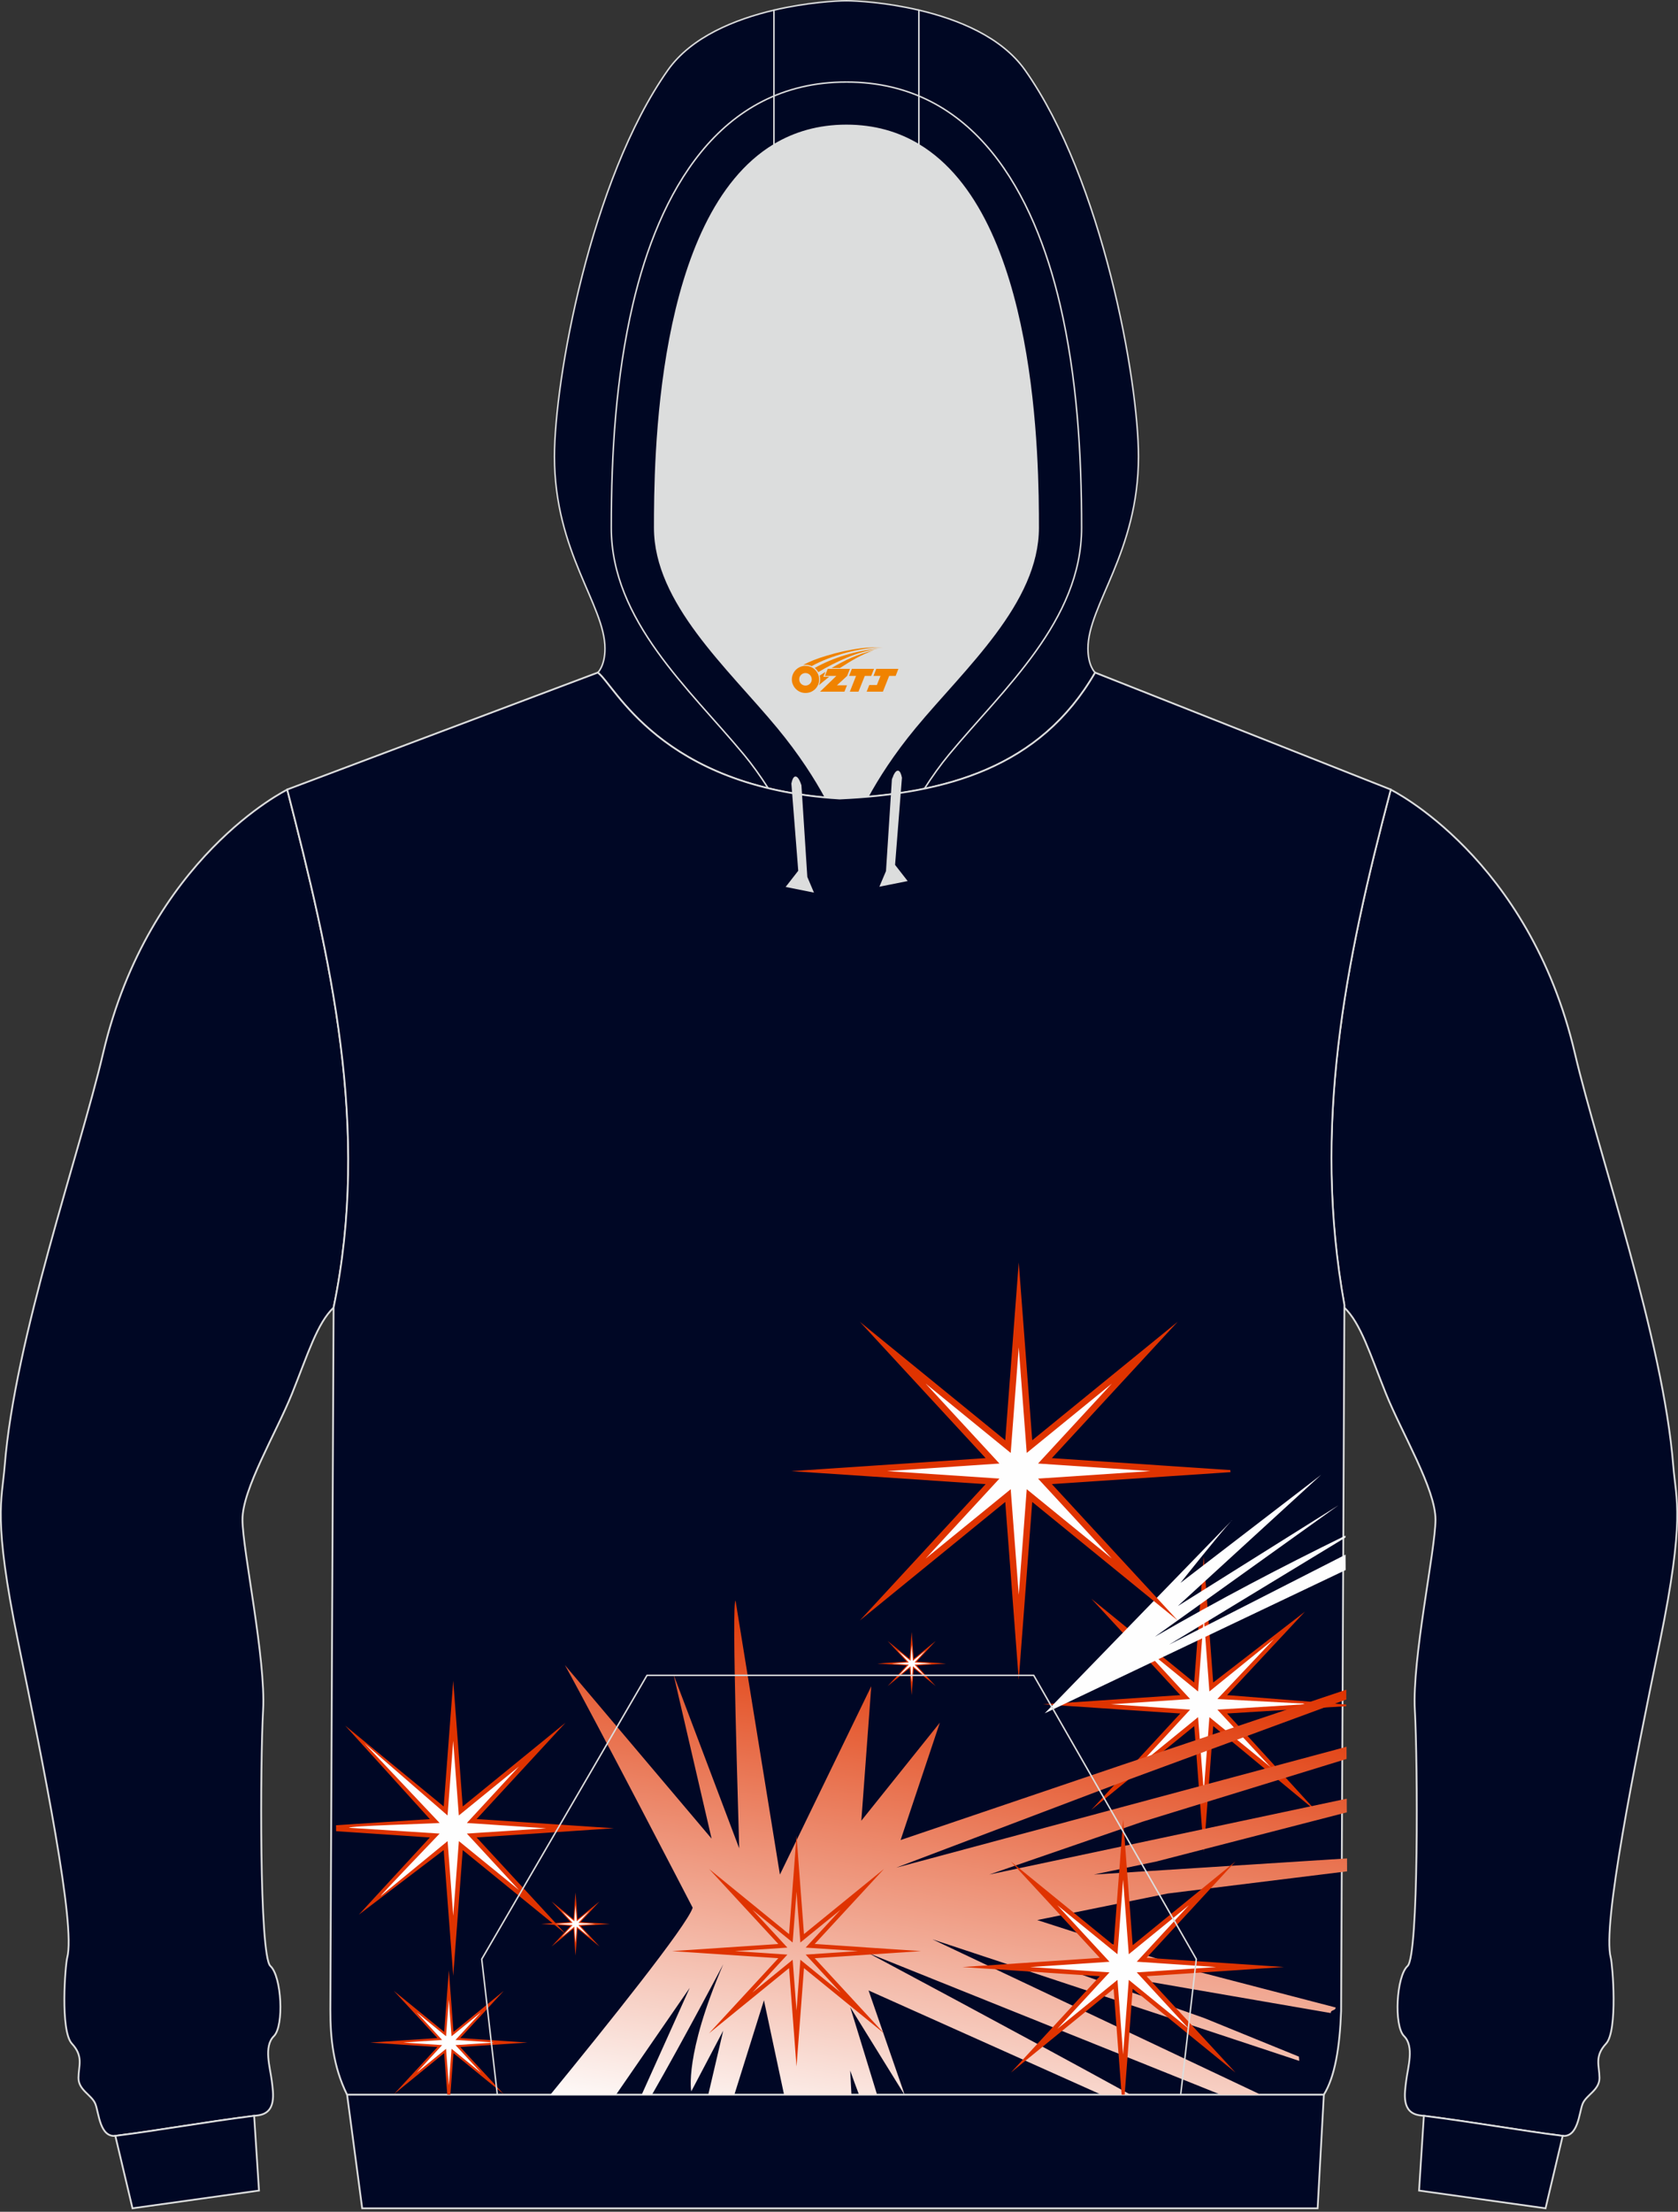 <?xml version="1.0" encoding="utf-8"?>
<!-- Generator: Adobe Illustrator 22.0.0, SVG Export Plug-In . SVG Version: 6.00 Build 0)  -->
<svg xmlns="http://www.w3.org/2000/svg" xmlns:xlink="http://www.w3.org/1999/xlink" version="1.1" id="图层_1" x="0px" y="0px" width="378px" height="498px" viewBox="0 0 378 498" enable-background="new 0 0 378 498" xml:space="preserve">
<rect x="0" y="0" width="378" height="498" fill="#333333" stroke="none"/>
<g>
	<path fill="#DCDDDD" d="M201.38,178.74L201.38,178.74l-0.45,0.06L201.38,178.74L201.38,178.74z M195.48,179.39   c-2.09,0.18-4.2,0.32-6.34,0.41c-1.09-0.07-2.14-0.15-3.19-0.24c-2.27-4.19-5.74-9.7-10.8-15.81   c-11.12-13.42-27.68-28.01-27.68-44.92c0-14.42,0.19-70.13,26.88-86.22c4.61-2.78,10-4.38,16.32-4.38s11.71,1.61,16.32,4.38   c26.69,16.09,26.88,71.8,26.88,86.22c0,16.91-16.56,31.49-27.68,44.92C201.2,169.78,197.76,175.22,195.48,179.39L195.48,179.39z    M185.94,179.56c-0.35-0.03-0.69-0.06-1.03-0.1C185.24,179.49,185.59,179.53,185.94,179.56L185.94,179.56z M184.33,179.4   c-1.48-0.16-2.91-0.35-4.31-0.56v0.01C181.42,179.05,182.86,179.24,184.33,179.4z"/>
	<path fill="#000724" stroke="#DCDDDD" stroke-width="0.4" stroke-miterlimit="22.926" d="M373.9,369.75   c-5.74,27.97-12.99,63.76-11.05,71.03c0.42,1.57,1.63,16.45-1.05,19.36c-2.68,2.9-1.51,4.93-1.49,7.71   c0.02,2.78-2.99,3.83-3.8,5.86s-0.99,7.64-4.63,7.19c-9.56-1.19-20.19-3.13-31.96-4.6c-4.28-0.53-3.51-4.91-3.14-7.87   s1.86-7.65-0.49-9.98c-2.34-2.33-1.74-13.49,0.79-15.78c2.53-2.29,2.29-46.06,1.64-57.61c-0.65-11.55,4.61-35.93,4.65-42.86   c0.04-6.93-7.6-19.55-11.19-28.48c-3.59-8.93-5.63-15.76-9.35-19.31v-0.58c-7.24-40.07,0.02-76.55,10.45-116.04   c0,0,31.12,15.23,41.47,59.3c5.38,22.9,19.91,64.29,22.19,93.03C377.57,337.79,379.64,341.78,373.9,369.75z"/>
	<path fill="#000724" stroke="#DCDDDD" stroke-width="0.4" stroke-miterlimit="22.926" d="M348.16,497.22l-28.49-3.99l1.08-16.84   c11.44,1.46,21.8,3.33,31.14,4.5c0.05,0.01,0.09,0.01,0.14,0.01l0,0l0,0L348.16,497.22z"/>
	<path fill="#000724" stroke="#DCDDDD" stroke-width="0.4" stroke-miterlimit="22.926" d="M4.1,369.75   c5.74,27.97,12.99,63.76,11.04,71.03c-0.42,1.57-1.63,16.45,1.05,19.36c2.68,2.9,1.51,4.93,1.49,7.71s2.99,3.83,3.8,5.86   s0.99,7.64,4.63,7.19c9.56-1.19,20.19-3.13,31.96-4.6c4.28-0.53,3.51-4.91,3.14-7.87s-1.86-7.65,0.49-9.98   c2.34-2.33,1.74-13.49-0.79-15.78c-2.53-2.29-2.29-46.06-1.64-57.61c0.64-11.55-4.61-35.93-4.65-42.86s7.6-19.55,11.19-28.48   c3.59-8.93,5.63-15.76,9.35-19.31c8.37-40.32-0.7-78.63-10.45-116.62c0,0-31.11,15.23-41.47,59.3   c-5.38,22.9-19.91,64.29-22.19,93.03C0.44,337.79-1.64,341.78,4.1,369.75z"/>
	<path fill="#000724" stroke="#DCDDDD" stroke-width="0.4" stroke-miterlimit="22.926" d="M29.85,497.22l28.49-3.99l-1.09-16.84   c-11.44,1.46-21.8,3.33-31.13,4.5c-0.05,0.01-0.09,0.01-0.14,0.01l0,0l0,0L29.85,497.22z"/>
	<path fill="#000723" stroke="#DCDDDD" stroke-width="0.335" stroke-miterlimit="22.926" d="M206.99,2.28   c8.74,2.05,18.61,6,23.92,13.51c17.44,24.69,25.55,69.83,25.55,87c0,21.56-11.38,33.43-11.38,43.24c0,3.85,1.55,5.36,1.62,5.42   c-11.26,19.49-29.87,26.1-51.21,27.95c2.27-4.17,5.71-9.62,10.7-15.64c11.12-13.42,27.68-28.01,27.68-44.92   c0-14.42-0.19-70.13-26.88-86.22L206.99,2.28L206.99,2.28z M174.36,32.61c-26.69,16.09-26.88,71.8-26.88,86.22   c0,16.91,16.56,31.49,27.68,44.92c5.06,6.1,8.52,11.61,10.8,15.81c-37.92-3.45-47.6-25.56-51.3-28.11c0,0,1.62-1.49,1.62-5.42   c0-9.81-11.38-21.68-11.38-43.24c0-17.17,8.11-62.31,25.55-87c5.3-7.51,15.18-11.46,23.92-13.51L174.36,32.61L174.36,32.61z"/>
	<path fill="#000723" stroke="#DCDDDD" stroke-width="0.335" stroke-miterlimit="22.926" d="M206.99,2.28v30.33   c-4.61-2.78-10-4.38-16.32-4.38c-6.32,0-11.71,1.61-16.32,4.38V2.28c7.44-1.74,14.06-2.11,16.32-2.11   C192.93,0.17,199.55,0.53,206.99,2.28z"/>
	<path fill="#000725" stroke="#DCDDDD" stroke-width="0.4" stroke-miterlimit="22.926" d="M64.7,177.77l69.95-26.33   c3.81,2.62,13.91,25.89,54.49,28.36c23.96-1.09,45.19-6.96,57.55-28.36l66.61,26.33c-10.43,39.49-17.68,75.97-10.45,116.04   l-0.74,158.97c-0.3,8.19-1.4,14.86-3.89,18.85H78.18c-3.13-6.33-3.78-12.82-3.76-19.22c0.01-4.1,0.03-8.21,0.05-12.31l0.68-145.71   C83.52,254.08,74.46,215.77,64.7,177.77z"/>
	<path fill="#DCDDDD" stroke="#DCDDDD" stroke-width="0.335" stroke-miterlimit="22.926" d="M203.01,175.12l-1.55,19.67l2.71,3.48   l-5.8,1.16l1.38-3.26l1.33-20.66C201.08,175.51,202.3,171.68,203.01,175.12z"/>
	<path fill="#DCDDDD" stroke="#DCDDDD" stroke-width="0.335" stroke-miterlimit="22.926" d="M178.44,176.44l1.55,19.67l-2.71,3.48   l5.8,1.16l-1.38-3.26l-1.33-20.66C180.38,176.82,179.16,173,178.44,176.44z"/>
	<polygon fill="#000725" stroke="#DCDDDD" stroke-width="0.4" stroke-miterlimit="22.926" points="78.19,471.63 298.22,471.63    296.82,497.22 81.59,497.22  "/>
	<path fill="#DF3300" d="M99.95,416.57l2.15,28.3l2.14-28.3l23.16,18.85l-20.03-21.7l30.93-2.07l-30.93-2.07l20.03-21.7   l-23.16,18.86l-2.14-28.3l-2.15,28.3l-22.2-18.21l19.08,21.06l-21.13,1.38l0.01,1.34l21.12,1.42L80.84,431.1L99.95,416.57   L99.95,416.57z M102.49,412.52l-0.4,5.3l-0.4-5.3l-3.94,3.21l3.46-3.75l-4.84-0.32l4.84-0.32l-3.46-3.75l3.94,3.21l0.4-5.3l0.4,5.3   l3.94-3.21l-3.46,3.75l4.84,0.32l-4.84,0.32l3.46,3.75L102.49,412.52z"/>
	<path fill="#FEFEFE" d="M100.82,408.77l1.27-16.8l1.27,16.8l13.55-11.03l-11.74,12.72l17.88,1.2l-17.88,1.19l11.75,12.72   l-13.55-11.03l-1.27,16.8l-1.27-16.8l-15.09,12.39c0.03-0.3,12-12.68,13.29-14.08l-20.41-1.31c0.05-0.43,17.23-0.87,20.41-1.08   L82.1,392.52L100.82,408.77z"/>
	<path fill="#DF3300" d="M269.02,388.65l2.15,28.3l2.14-28.3l23.35,19.32l-20.23-22.16l26.83-1.64v-0.38l-26.83-2.12l17.52-18.78   l-20.65,15.94l-2.14-28.3l-2.15,28.3l-23.16-18.86l20.03,21.7l-30.93,2.07l30.93,2.07l-20.04,21.7L269.02,388.65L269.02,388.65z    M271.57,384.6l-0.4,5.3l-0.4-5.3l-3.94,3.21l3.46-3.75l-4.84-0.32l4.84-0.32l-3.46-3.75l3.94,3.21l0.4-5.3l0.4,5.3l3.94-3.21   l-3.46,3.75l4.84,0.32l-4.84,0.32l3.46,3.75L271.57,384.6z"/>
	<polygon fill="#FEFEFE" points="272.44,386.63 271.17,403.42 269.89,386.63 256.35,397.66 268.09,384.94 250.21,383.74    268.09,382.55 256.35,369.82 269.89,380.85 271.17,364.06 272.44,380.85 286.98,369.06 274.24,382.55 295.14,383.66 274.24,384.94    285.66,397.28 286.3,397.94  "/>
	<path fill="#FEFEFE" d="M235.34,385.77l67.79-32.26l-0.02-3.47l-39.74,20.26l39.72-24.12v-0.43c-14.89,7.3-28.35,14.35-42.95,22.79   l0,0l41.36-29.6l-36.18,22.68l32.3-29.56l-31.7,24.35c0,0,8.4-10.58,11.43-13.92l0,0L235.34,385.77L235.34,385.77z M277.4,342.41   L277.4,342.41c0.07-0.04,0.14-0.07,0.21-0.1l0,0c-0.08,0.06-0.18,0.11-0.28,0.17l0,0C277.36,342.46,277.38,342.43,277.4,342.41z"/>
	<path fill="#DF3300" d="M226.45,338.18l3.04,40.04l3.04-40.04l32.76,26.68l-28.34-30.7l40.25-2.69l-0.06-0.47l-40.19-2.69   l28.34-30.7l-32.76,26.68l-3.04-40.04l-3.04,40.04l-32.76-26.68l28.34,30.7l-43.76,2.93l43.76,2.93l-28.34,30.7L226.45,338.18   L226.45,338.18z M230.05,332.44l-0.57,7.49l-0.57-7.49l-5.57,4.54l4.89-5.3l-6.84-0.46l6.84-0.46l-4.89-5.3l5.57,4.53l0.57-7.49   l0.57,7.49l5.57-4.53l-4.89,5.3l6.84,0.46l-6.84,0.46l4.89,5.3L230.05,332.44z"/>
	<polygon fill="#FEFEFE" points="231.29,327.14 250.46,311.53 233.84,329.53 259.14,331.23 233.84,332.92 250.46,350.92    231.29,335.31 229.49,359.08 227.68,335.31 208.52,350.92 225.14,332.92 199.83,331.23 225.14,329.53 208.52,311.53 227.68,327.14    229.49,303.37  "/>
	
		<linearGradient id="SVGID_1_" gradientUnits="userSpaceOnUse" x1="1119.69" y1="-333.394" x2="1099.266" y2="-213.095" gradientTransform="matrix(-1 0 0 -1 1321.221 153.89)">
		<stop offset="0" style="stop-color:#FEFEFE"/>
		<stop offset="1" style="stop-color:#DF3300"/>
	</linearGradient>
	<path fill="url(#SVGID_1_)" d="M191.81,471.64l-0.29-5.43c0.64,1.83,1.31,3.64,1.99,5.43h4.07c-3.19-10.47-6.06-19.73-6.06-19.73   l0,0l12.22,19.73h0.05l-8.13-23.47l52.43,23.47h6.59c-24.77-13.61-59.02-31.86-59.02-31.86l0,0l79.32,31.86h9.03l-73.94-34.97   l82.61,27.36c-0.02-0.32-0.05-0.64-0.08-0.96l-21.29-8.67l-33.4-11.82l61.87,10.68c-0.07-0.78,1.15-0.49,1.08-1.26l-31.76-8.26   l-35.44-11.42l29.4-5.98l40.39-4.99l-0.01-2.91l-57.01,3.63l14.12-2.95l42.84-11.05l-0.01-3.08l-80.52,17.08l34.59-11.92   l45.89-14.11l-0.01-2.74L201.9,420.52l52.28-19.8l49.1-18.07l-0.01-2.2l-50.28,16.86l-50.11,16.99l8.84-26.43l-17.69,22.08   l2.24-30.28l-20.58,42.41l-9.99-61.66c-0.97-0.18,0.72,50.66,0.82,55.75l-14.8-39.16l8.58,36.98l-33.05-39.08   c7.02,12.62,28.79,54.63,28.79,54.63l0,0c-1.26,4-19.35,26.55-32.08,42.12h14.8c7.94-11.53,16.62-24.09,16.62-24.09l0,0   l-10.84,24.09h2.32c7.1-12.36,16.06-29.37,16.06-29.37l0,0c-8.84,20.52-7.2,28.61-7.2,28.61l0,0l7.2-13.68l-3.38,14.45h5.88   l6.67-21.29l4.54,21.29h15.18L191.81,471.64L191.81,471.64z"/>
	<path fill="#DF3300" d="M177.75,443.14l1.68,22.15l1.68-22.15l18.02,14.67l-15.6-16.9l23.95-1.6l-23.95-1.6l15.6-16.9l-18.02,14.67   l-1.68-22.15l-1.68,22.15l-18.02-14.67l15.6,16.9l-23.95,1.6l23.95,1.6l-15.6,16.9L177.75,443.14L177.75,443.14z M180.3,441.26   l-0.87,11.44l-0.87-11.44l-9.08,7.39l7.89-8.55l-11.81-0.79l11.81-0.79l-7.89-8.54l9.08,7.39l0.87-11.45l0.87,11.45l9.08-7.39   l-7.89,8.54l11.81,0.79l-11.81,0.79l7.89,8.55L180.3,441.26z"/>
	<path fill="#DF3300" d="M204.91,375.61l0.46,6.05l0.46-6.05l4.95,4.03L206.5,375l6.61-0.44l-6.61-0.44l4.28-4.64l-4.95,4.03   l-0.46-6.05l-0.46,6.05l-4.95-4.03l4.28,4.64l-6.61,0.44l6.61,0.44l-4.28,4.64L204.91,375.61L204.91,375.61z M205.46,374.75   l-0.09,1.13l-0.09-1.13l-0.84,0.68l0.74-0.8l-1.03-0.07l1.03-0.07l-0.74-0.8l0.84,0.69l0.09-1.13l0.09,1.13l0.84-0.69l-0.74,0.8   l1.03,0.07l-1.03,0.07l0.74,0.8L205.46,374.75z"/>
	<polygon fill="#FEFEFE" points="205.65,373.94 208.54,371.59 206.03,374.31 209.86,374.56 206.03,374.81 208.54,377.53    205.65,375.18 205.37,378.77 205.1,375.18 202.2,377.53 204.72,374.81 200.89,374.56 204.72,374.31 202.2,371.59 205.1,373.94    205.37,370.36  "/>
	<path fill="#DF3300" d="M250.86,447.81l1.81,23.82h0.68l1.81-23.82l23.16,18.85l-20.03-21.7l30.93-2.07l-30.93-2.07l20.03-21.7   l-23.16,18.86l-2.15-28.3l-2.15,28.3l-23.15-18.85l20.03,21.7l-30.93,2.07l30.93,2.07l-20.03,21.7L250.86,447.81L250.86,447.81z    M253.41,443.76l-0.4,5.3l-0.4-5.3l-3.94,3.21l3.46-3.75l-4.84-0.32l4.84-0.32l-3.46-3.75l3.94,3.21l0.4-5.3l0.4,5.3l3.94-3.21   l-3.46,3.75l4.84,0.32l-4.84,0.32l3.46,3.75L253.41,443.76z"/>
	<polygon fill="#FEFEFE" points="254.28,440.01 267.82,428.98 256.08,441.7 273.96,442.9 256.08,444.1 267.82,456.82 254.28,445.79    253,462.58 251.73,445.79 238.18,456.82 249.93,444.1 232.05,442.9 249.93,441.71 238.18,428.98 251.73,440.01 253,423.22  "/>
	<path fill="#DF3300" d="M129.19,434.25l0.46,6.05l0.46-6.05l4.95,4.03l-4.28-4.64l6.61-0.44l-6.61-0.44l4.28-4.64l-4.95,4.03   l-0.46-6.05l-0.46,6.05l-4.95-4.03l4.28,4.64l-6.61,0.44l6.61,0.44l-4.28,4.64L129.19,434.25L129.19,434.25z M129.73,433.38   l-0.09,1.13l-0.08-1.13l-0.84,0.68l0.74-0.8l-1.03-0.07l1.03-0.07l-0.74-0.8l0.84,0.68l0.08-1.13l0.09,1.13l0.84-0.68l-0.74,0.8   l1.04,0.07l-1.04,0.07l0.74,0.8L129.73,433.38z"/>
	<polygon fill="#FEFEFE" points="129.92,432.58 132.82,430.22 130.3,432.94 134.13,433.2 130.3,433.45 132.82,436.17 129.92,433.81    129.65,437.41 129.37,433.81 126.48,436.17 128.99,433.45 125.16,433.2 128.99,432.94 126.48,430.22 129.37,432.58 129.65,428.99     "/>
	<path fill="#DF3300" d="M100.05,462.3l0.71,9.33h0.69l0.71-9.33l11.33,9.24l-9.81-10.63l15.14-1.01l-15.14-1.01l9.81-10.63   l-11.33,9.24l-1.05-13.86l-1.05,13.86l-11.34-9.24l9.81,10.63l-15.14,1.01l15.14,1.01l-9.81,10.63L100.05,462.3L100.05,462.3z    M101.3,460.32l-0.2,2.58l-0.2-2.58l-1.93,1.56l1.69-1.83l-2.37-0.16l2.37-0.15l-1.69-1.84l1.93,1.57l0.2-2.59l0.2,2.59l1.93-1.57   l-1.69,1.84l2.37,0.15l-2.37,0.16l1.69,1.83L101.3,460.32z"/>
	<polygon fill="#FEFEFE" points="101.72,458.48 108.36,453.08 102.61,459.31 111.36,459.89 102.61,460.48 108.36,466.71    101.72,461.31 101.1,469.53 100.48,461.31 93.84,466.71 99.59,460.48 90.84,459.89 99.59,459.31 93.84,453.08 100.48,458.48    101.1,450.26  "/>
	<path fill="none" stroke="#DCDDDD" stroke-width="0.335" stroke-miterlimit="22.926" d="M173.03,177.45   c-1.76-2.75-3.61-5.32-5.4-7.48c-12.34-14.9-29.93-30.19-29.93-51.14c0-16.8,1.04-33.88,4.86-50.29   c5.77-24.74,19.2-50.07,48.11-50.07 M208.23,177.59c1.79-2.8,3.67-5.42,5.49-7.62c12.34-14.9,29.93-30.19,29.93-51.14   c0-16.8-1.04-33.88-4.86-50.29c-5.77-24.74-19.2-50.07-48.11-50.07"/>
	<polyline fill="none" stroke="#DCDDDD" stroke-width="0.335" stroke-miterlimit="22.926" points="112.03,471.63 108.52,441.12    145.75,377.22 232.86,377.22 269.49,441.12 265.97,471.63  "/>
	
</g>
<g id="图层_x0020_1">
	<path fill="#F08300" d="M178.56,154c0.416,1.136,1.472,1.984,2.752,2.032c0.144,0,0.304,0,0.448-0.016h0.016   c0.016,0,0.064,0,0.128-0.016c0.032,0,0.048-0.016,0.08-0.016c0.064-0.016,0.144-0.032,0.224-0.048c0.016,0,0.016,0,0.032,0   c0.192-0.048,0.4-0.112,0.576-0.208c0.192-0.096,0.4-0.224,0.608-0.384c0.672-0.56,1.104-1.408,1.104-2.352   c0-0.224-0.032-0.448-0.08-0.672l0,0C184.4,152.12,184.35,151.95,184.27,151.77C183.8,150.68,182.72,149.92,181.45,149.92C179.76,149.92,178.38,151.29,178.38,152.99C178.38,153.34,178.44,153.68,178.56,154L178.56,154L178.56,154z M182.86,153.02L182.86,153.02C182.83,153.8,182.17,154.4,181.39,154.36C180.6,154.33,180.01,153.68,180.04,152.89c0.032-0.784,0.688-1.376,1.472-1.344   C182.28,151.58,182.89,152.25,182.86,153.02L182.86,153.02z"/>
	<polygon fill="#F08300" points="196.89,150.6 ,196.25,152.19 ,194.81,152.19 ,193.39,155.74 ,191.44,155.74 ,192.84,152.19 ,191.26,152.19    ,191.9,150.6"/>
	<path fill="#F08300" d="M198.86,145.87c-1.008-0.096-3.024-0.144-5.056,0.112c-2.416,0.304-5.152,0.912-7.616,1.664   C184.14,148.25,182.27,148.97,180.92,149.74C181.12,149.71,181.31,149.69,181.5,149.69c0.48,0,0.944,0.112,1.36,0.288   C186.96,147.66,194.16,145.61,198.86,145.87L198.86,145.87L198.86,145.87z"/>
	<path fill="#F08300" d="M184.33,151.34c4-2.368,8.88-4.672,13.488-5.248c-4.608,0.288-10.224,2-14.288,4.304   C183.85,150.65,184.12,150.97,184.33,151.34C184.33,151.34,184.33,151.34,184.33,151.34z"/>
	<polygon fill="#F08300" points="202.38,150.6 ,201.76,152.19 ,200.3,152.19 ,198.89,155.74 ,198.43,155.74 ,196.92,155.74 ,195.23,155.74    ,195.82,154.24 ,197.53,154.24 ,198.35,152.19 ,196.76,152.19 ,197.4,150.6"/>
	<polygon fill="#F08300" points="191.47,150.6 ,190.83,152.19 ,188.54,154.3 ,190.8,154.3 ,190.22,155.74 ,184.73,155.74 ,188.4,152.19    ,185.82,152.19 ,186.46,150.6"/>
	<path fill="#F08300" d="M196.75,146.46c-3.376,0.752-6.464,2.192-9.424,3.952h1.888C191.64,148.84,193.98,147.41,196.75,146.46z    M185.95,151.28C185.32,151.66,185.26,151.71,184.65,152.12c0.064,0.256,0.112,0.544,0.112,0.816c0,0.496-0.112,0.976-0.32,1.392   c0.176-0.16,0.32-0.304,0.432-0.4c0.272-0.24,0.768-0.64,1.6-1.296l0.32-0.256H185.47l0,0L185.95,151.28L185.95,151.28L185.95,151.28z"/>
</g>
</svg>
